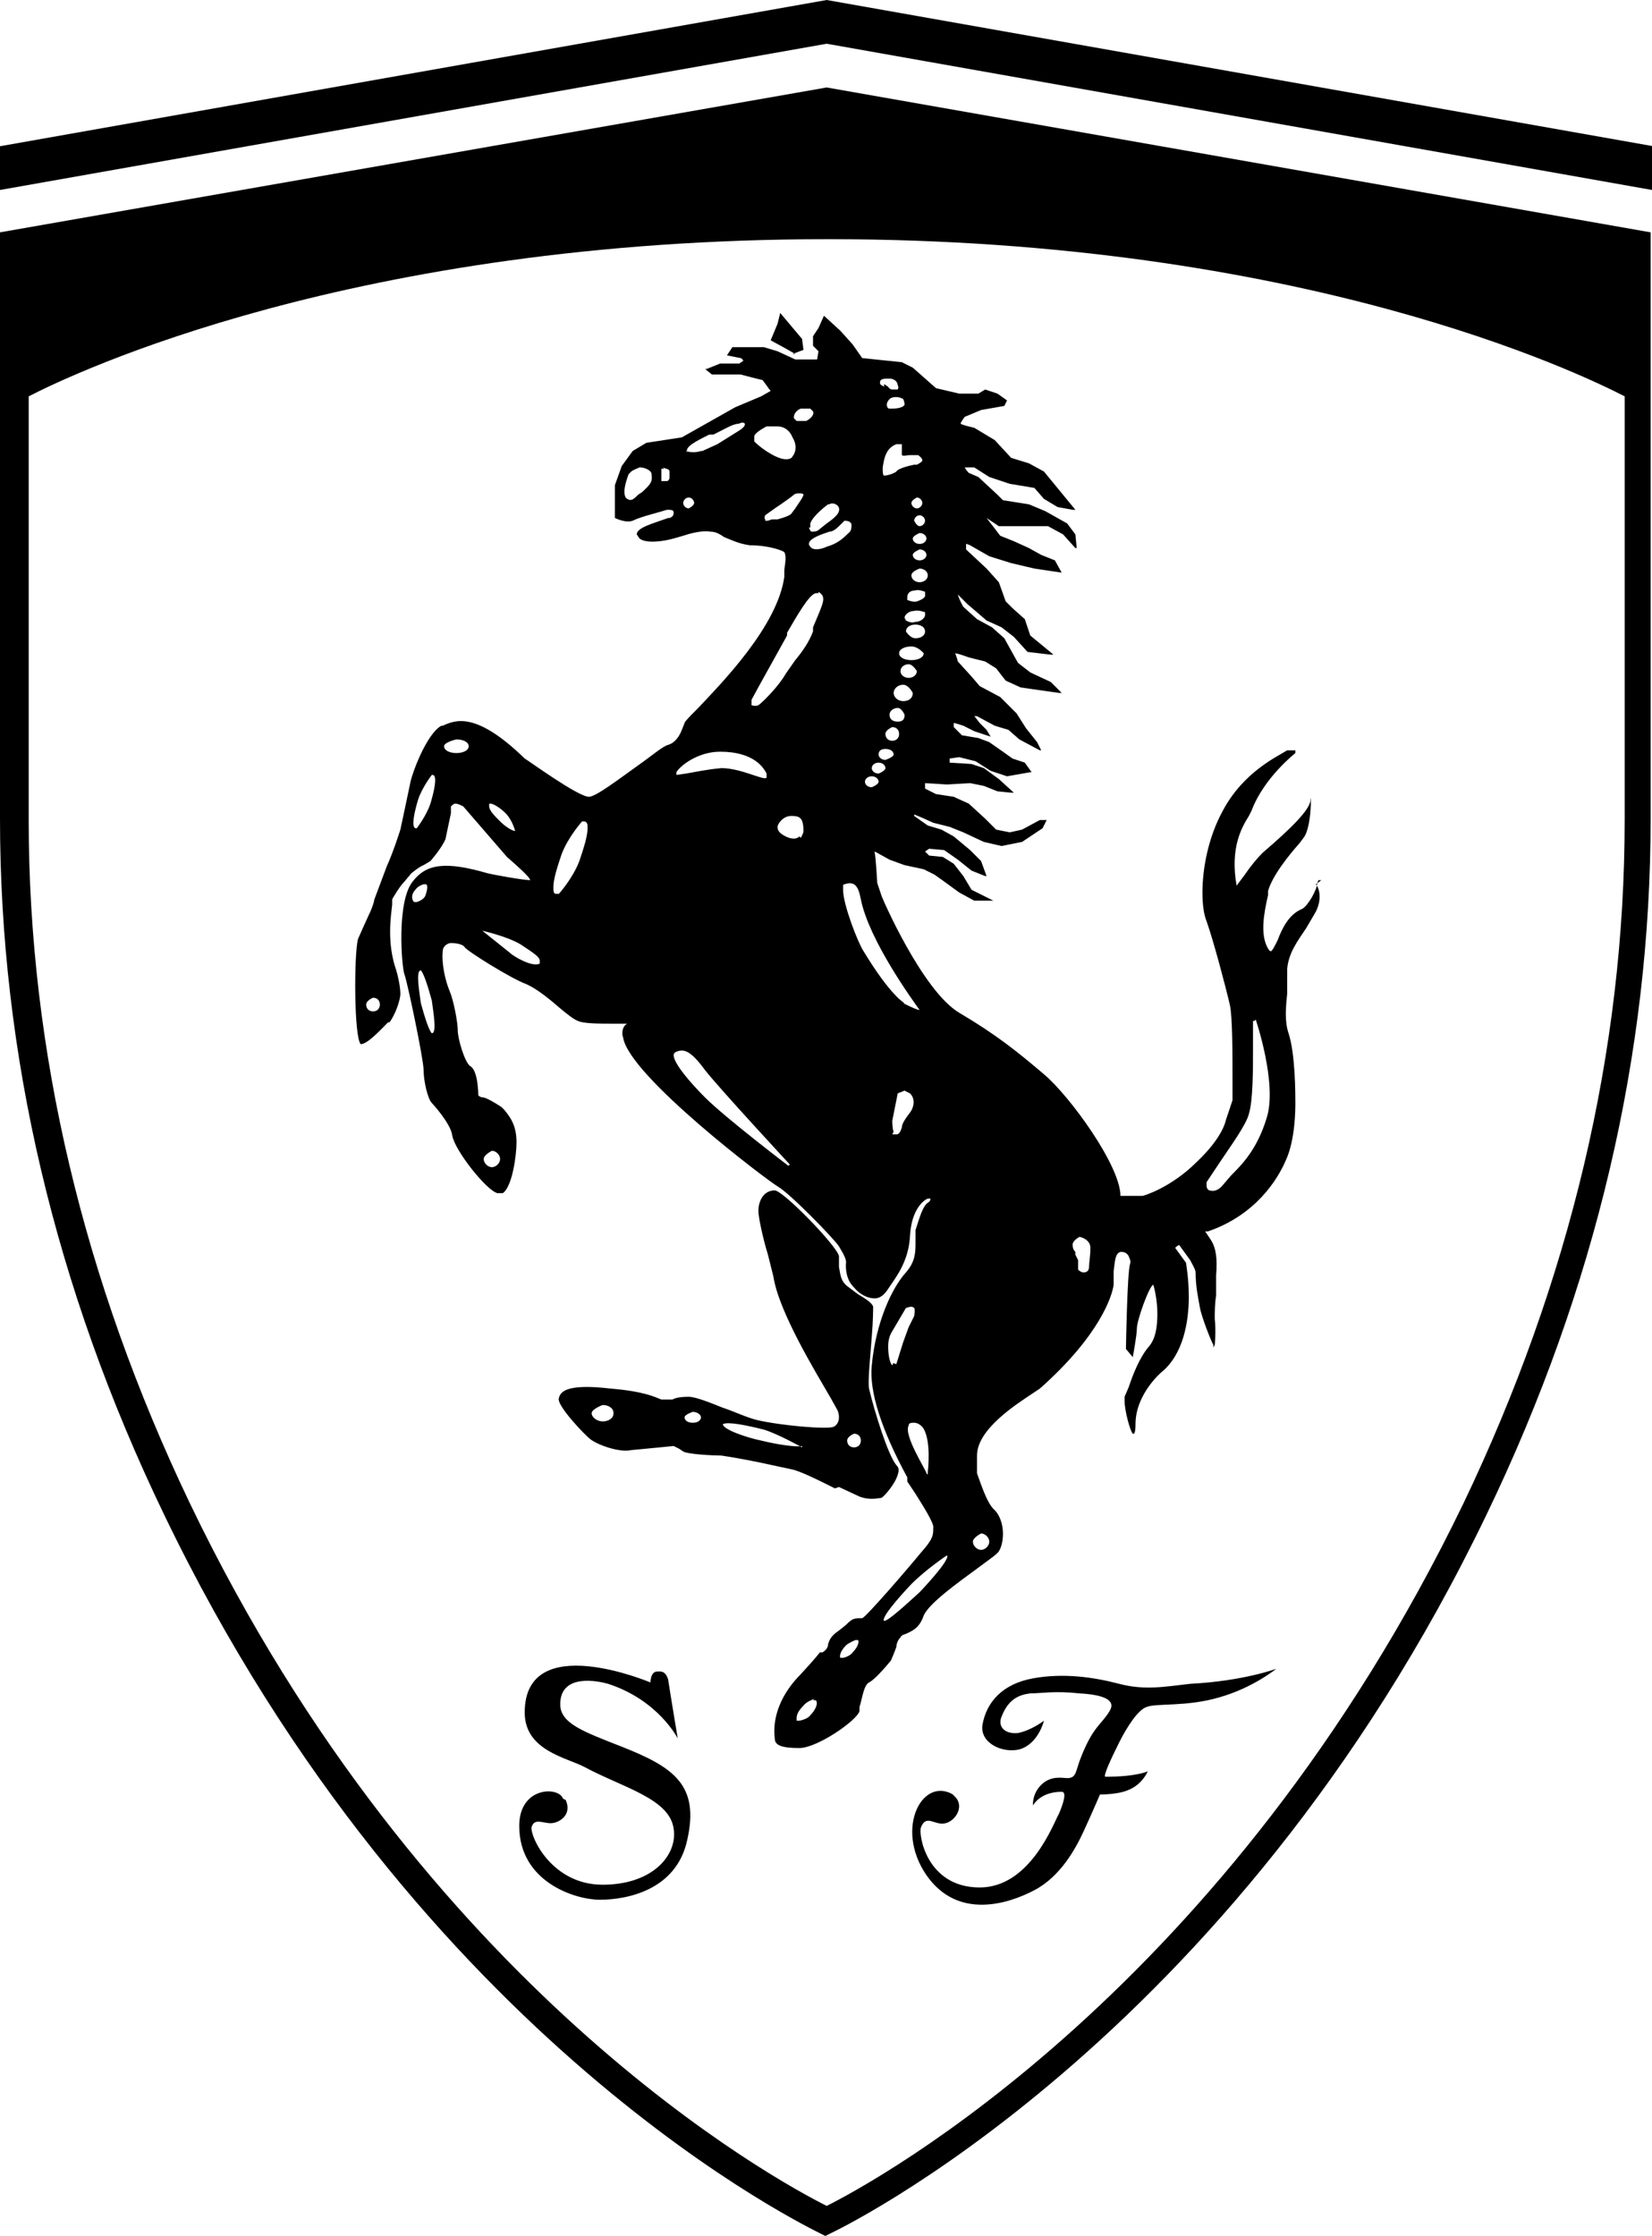 <?xml version="1.0" encoding="UTF-8"?>
<svg id="Layer_2" data-name="Layer 2" xmlns="http://www.w3.org/2000/svg" viewBox="0 0 12.09 16.36">
  <g id="Layer_1-2" data-name="Layer 1">
    <path d="M12.09,1.07v.32L6.05.32,0,1.39v-.32L6.05,0l6.05,1.07h0ZM6.97,13.13c.1.07.03.19-.05.21-.08.02-.14-.07-.18.03-.02.05.04.44.43.44.37,0,.54-.47.58-.54.03-.07.06-.16.02-.16-.16,0-.21.1-.21.1,0,0-.01-.09.07-.16.07-.06.15-.04.18-.04.07,0,.06-.05.1-.15.09-.23.15-.24.21-.34.05-.08-.04-.12-.22-.13-.18-.02-.28,0-.36,0-.08.01-.16.04-.21.17-.03.07.02.13.12.12.1-.02.19-.09.19-.09,0,0-.04.17-.18.21-.13.03-.29-.05-.27-.18.03-.17.15-.3.37-.34.22-.04.44-.01.63.04.19.05.34.02.52,0,.39-.02.63-.11.63-.11,0,0-.17.14-.42.21-.24.07-.46.04-.53.07-.06.02-.14.14-.2.26-.06.12-.12.25-.1.25.23,0,.31-.04.31-.04,0,0-.04.1-.15.14-.07.03-.2.03-.2.03,0,0-.06.14-.12.27-.06.13-.17.33-.36.43-.19.1-.56.22-.79-.11-.24-.35-.02-.74.21-.58h0ZM5.87,10.59h0s-.18-.1-.28-.13c-.12-.03-.26-.06-.3-.04h0s0,0,0,0c0,.04.18.1.28.12.12.03.26.05.3.04h0ZM5.83,3.08s.04,0,.07,0c.04-.02.06-.05.05-.07l-.02-.02s-.04,0-.07,0c-.03.01-.05.04-.05.06,0,0,0,0,0,.01l.02.02h0ZM6.47,2.81l.03.02s.01.02.03.02c.01,0,.03,0,.04,0,0,0,.01-.02,0-.03,0-.03-.03-.05-.06-.05-.04,0-.07,0-.07.03,0,.02.02.02.03.03h0ZM6.51,2.92s-.02.02-.02.04h0s0,.03.02.03h.02s.08,0,.09-.03c0,0,0-.02-.01-.04-.03-.02-.08-.02-.1,0h0ZM6.6,3.33s0-.02,0-.04c0-.02,0-.03,0-.04,0,0-.02,0-.04,0-.08.03-.09.11-.1.17v.02s0,.04.01.04c.03,0,.08-.02.09-.03.01-.02.08-.04.13-.05h.02s.04-.02.04-.03c0-.02-.02-.03-.03-.04-.01,0-.04,0-.06,0-.02,0-.05.01-.06,0h0ZM5.76,3.36s.03,0,.04-.02c.03-.04.03-.09,0-.14-.02-.05-.06-.08-.11-.08h0s0,0,0,0h-.08s-.08.04-.09.07c0,.01,0,.03,0,.04.06.06.17.13.23.13h0ZM5.02,3.3s.05.02.11,0h.01s.11-.05.11-.05l.16-.1s.05-.03.04-.05c0-.01-.03-.01-.04,0-.04,0-.09.03-.13.05l-.06.03h-.03c-.1.05-.18.09-.16.13h0ZM4.68,3.42s-.05.02-.06.03l-.02.02s-.03.08-.03.12c0,.02,0,.05.02.06.03.02.05,0,.08-.03,0,0,.03-.02.03-.02.03-.03.07-.06.07-.1,0-.02,0-.04-.01-.05-.02-.02-.05-.03-.08-.03h0ZM4.86,3.43s-.02,0-.02,0c0,0,0,.03,0,.05h0s0,.02,0,.02c0,0,0,.01,0,.02,0,0,.01,0,.03,0,.02,0,.02,0,.03-.02h0s0-.04,0-.05c0-.02-.03-.02-.05-.03h0ZM5.04,3.72s.04-.02.04-.04-.02-.04-.04-.04-.04.02-.04.04.02.04.04.04h0ZM5.84,3.61s-.02,0-.03.01c-.01.01-.08.06-.14.1l-.07.05h0s-.01.02,0,.03c0,0,0,.01,0,.01h.02s.03-.01.03-.01h.04s.08-.02.1-.04l.03-.04.04-.06s.02-.03.02-.04c0,0,0-.01-.02-.01h0ZM5.92,3.86s.01.03.02.03c.02,0,.04,0,.06-.02l.05-.04s.06-.04.08-.07c.02-.03.01-.05,0-.06-.02-.02-.05-.02-.06-.01h-.01s-.11.08-.13.14c0,.01,0,.02,0,.03h0ZM6.23,3.83s.01.05-.02.07c-.05.05-.09.08-.16.1-.04.02-.1.03-.12,0,0,0-.01-.01-.01-.02,0,0,0,0,0,0,0-.04.09-.07.15-.09.03,0,.06-.03.08-.05l.03-.03s.03,0,.04.01h0ZM5.99,4.34h-.02c-.05.01-.14.17-.21.29v.02s-.2.36-.2.36l-.06.11s0,.03,0,.04c0,0,.03.01.05,0,.03-.02.15-.14.2-.23l.07-.1c.05-.06.1-.13.13-.21v-.03c.08-.19.1-.22.04-.26h0ZM6.71,3.64s-.04.02-.04.04.02.04.04.04.04-.02.04-.04-.02-.04-.04-.04h0ZM6.69,3.81s.02.04.04.04.04-.02.04-.04-.02-.04-.04-.04-.04.02-.04.04h0ZM6.73,3.9s-.05.02-.05.04.02.04.05.04.05-.02.05-.04-.02-.04-.05-.04h0ZM6.73,4.02s-.05.02-.05.04.02.04.05.04.05-.02.05-.04-.02-.04-.05-.04h0ZM6.73,4.16s-.06.02-.06.05.03.05.06.05.06-.02.06-.05-.03-.05-.06-.05h0ZM6.71,4.4s.07-.02.06-.05v-.02s-.05-.02-.07-.01c-.04,0-.06.02-.06.05,0,0,0,0,0,0v.02s.05.02.07.01h0ZM6.62,4.52h0s.01.02.01.02c.02.01.04.02.07.01.04,0,.07-.03.07-.05v-.02s-.05-.02-.08-.01c-.04,0-.07.03-.07.05h0ZM6.63,4.62s.03.05.07.05.07-.02.07-.05-.03-.05-.07-.05-.07.02-.07.05h0ZM6.76,4.78s-.04-.05-.09-.05-.09.02-.09.05.04.05.09.05.09-.02.09-.05h0ZM6.71,4.91s-.03-.05-.06-.05-.06.02-.06.05.03.05.06.05.06-.02.06-.05h0ZM6.68,5.07s-.03-.06-.07-.06-.07.03-.07.06.03.06.07.06.07-.02.07-.06h0ZM6.62,5.23s-.02-.05-.05-.05-.06.02-.06.05.02.05.06.05.05-.02.05-.05h0ZM6.53,5.32s-.05.02-.05.05.02.05.05.05.05-.02.05-.05-.02-.05-.05-.05h0ZM6.48,5.56s.06-.02.06-.04-.02-.04-.06-.04-.05.02-.05.04.02.04.05.04h0ZM6.43,5.66s.05-.02.05-.04-.02-.04-.05-.04-.05.02-.05.04.02.04.05.04h0ZM6.38,5.76s.05-.02.05-.04-.02-.04-.05-.04-.05.02-.05.04.02.04.05.04h0ZM4.95,5.67h0s.07-.01.07-.01c.06-.01.15-.03.26-.04.08,0,.17.03.23.05.06.02.09.03.1.02,0,0,0-.02,0-.03-.02-.04-.09-.16-.34-.16-.16,0-.29.1-.32.15,0,0,0,.02,0,.02h0ZM5.86,6.13s.02-.03.02-.05c0-.1-.03-.11-.09-.11s-.1.06-.1.08c0,.03.02.05.06.07.02.01.07.03.1,0h0ZM6.61,7.34c.08.04.11.05.12.05,0,0,0,0,0,0h0s0,0,0,0c0,0,0,0,0,0,0,0,0,0,0,0,0,0,0,0,0,0-.05-.07-.37-.51-.43-.81-.01-.05-.02-.09-.05-.11-.02-.01-.04-.01-.07,0h0s-.01,0-.01.01c0,0,0,.01,0,.03,0,.11.11.39.15.45.2.33.3.38.3.38h0ZM9.18,7.47h-.01s0,.09,0,.2c0,.16,0,.38-.03.48-.02.08-.13.23-.21.35,0,0-.1.15-.1.15,0,0,0,.01,0,.02,0,.01,0,.03.02.04.01,0,.05.02.1-.04l.06-.07c.08-.08.19-.19.26-.42.08-.25-.08-.72-.08-.72h0ZM6.53,8.3s.02,0,.03,0c.02,0,.03-.02.04-.05,0-.03.03-.07.06-.11.03-.04.04-.1,0-.14l-.04-.02s-.05.02-.05.02c0,0-.04.2-.04.2h0s0,.06.01.08h0ZM7.9,9.05h0s0,0,0,0c0,0-.04.02-.05.05,0,.02,0,.04.02.06v.02s.02.04.02.04v.07s.02.02.04.02c.02,0,.04-.01.04-.04,0-.03.01-.08.01-.14,0-.06-.07-.08-.08-.08h0ZM5.78,8.52s-.51-.55-.62-.69c-.11-.15-.16-.16-.22-.13,0,0-.01.01-.01.02,0,.06.12.2.23.31.15.15.61.5.61.5h0ZM3.81,6.91c-.1-.06-.28-.1-.28-.1h0s.2.16.2.16c.03.03.17.11.22.08,0,0,0-.01,0-.02,0-.03-.05-.06-.14-.12h0ZM3.76,6.08h.01s-.02-.08-.07-.13c-.04-.04-.09-.07-.11-.07h-.01s0,.01,0,.02c0,.03.04.07.08.11.04.04.09.07.11.07h0ZM4.28,6.01h-.02s-.1.11-.15.24c-.03.09-.06.18-.06.24,0,.03,0,.05.02.05h.02s.1-.11.15-.24c.03-.09.06-.18.06-.24,0-.03,0-.04-.02-.05h0ZM3.34,5.41s-.09.02-.09.05.04.05.09.05.09-.02.09-.05-.04-.05-.09-.05h0ZM3.03,6.06h.02s.07-.09.1-.18c.03-.1.05-.2.02-.21h-.01s-.07.09-.1.18c-.03.1-.05.2-.02.21h0ZM3.11,6.56s.03-.07.01-.09h-.02s-.04.01-.06.04c-.03.03-.03.07-.01.09h.02s.04-.01.06-.04h0ZM3.08,7.1h0s0,0,0,0c-.04,0-.01.16,0,.24.03.11.06.2.08.22h0s0,0,0,0c.04,0,.01-.16,0-.24-.03-.11-.06-.2-.08-.22h0ZM2.73,7.3s-.05.02-.05.05.02.05.05.05.05-.02.05-.05-.02-.05-.05-.05h0ZM3.6,8.42s-.06.03-.06.06.03.06.06.06.06-.03.06-.06-.03-.06-.06-.06h0ZM6.54,9.97s0,.01.02.01h0s0,0,0,0l.05-.16.04-.11.04-.08s.01-.05,0-.06c-.02-.02-.05,0-.06,0,0,0-.1.17-.1.17-.02.03-.03.07-.03.11,0,.06.01.12.03.14h0ZM6.79,10.79v-.02s.03-.24-.04-.33c-.02-.02-.04-.03-.06-.03-.02,0-.04,0-.04.02-.04.07.13.33.13.35h0ZM7.18,11.22s-.06.03-.06.06.03.06.06.06.06-.03.06-.06-.03-.06-.06-.06h0ZM6.25,10.49s-.05.02-.05.05.02.05.05.05.05-.02.05-.05-.02-.05-.05-.05h0ZM6.93,11.38h0s-.15.1-.26.21c0,0-.23.24-.2.27h0s0,0,0,0c.03,0,.15-.11.26-.21,0,0,.23-.24.2-.27h0ZM6.26,12s-.05.02-.07.04c-.03.03-.05.07-.04.09h0s0,0,0,0h.02s.05-.01.07-.04c.03-.03.05-.07.04-.09h-.02ZM5.96,12.43s-.06.02-.08.05c-.03.03-.05.06-.05.09,0,0,0,.02,0,.02h.02s.06-.01.08-.04c.04-.04.06-.09.04-.11h-.02ZM4.41,10.28s-.08.03-.08.06.04.06.08.06.08-.02.08-.06-.04-.06-.08-.06h0ZM5.07,10.33s-.06.02-.06.04.02.04.06.04.06-.02.06-.04c0-.02-.03-.04-.06-.04h0ZM5.8,2.59s.08-.03.08-.03c0,0-.01-.08-.01-.08,0,0-.16-.19-.16-.19h0s0,0,0,0l-.02.08s-.05.12-.05.12h0s.11.06.11.06c0,0,.07.04.07.04h0ZM9.67,6.44s-.01,0-.02,0c0,0,0,0-.01.02,0,.05-.07.17-.11.19-.1.04-.15.15-.18.23-.02.04-.04.08-.05.08,0,0-.01,0-.02-.02-.06-.1-.03-.26,0-.39v-.03c.03-.11.15-.26.23-.35l.03-.04c.05-.06.06-.28.05-.29,0,0,0,0,0,0h0s0,0,0,0c0,0,0,0,0,0h0s0,0,0,.02c-.01.07-.14.2-.35.38-.04.04-.09.1-.13.16-.03.04-.06.08-.06.08-.05-.28.04-.43.09-.51l.02-.04c.09-.24.32-.42.32-.42,0,0,0-.01,0-.02,0,0-.02,0-.05,0h-.01c-.08.05-.32.16-.47.44-.11.2-.15.43-.15.6,0,.09.01.16.03.21.05.14.14.48.17.61.02.08.02.37.02.55,0,.09,0,.15,0,.15,0,0-.05.15-.05.15,0,0-.02.12-.21.3-.19.19-.39.25-.4.25-.08,0-.16,0-.16,0,0-.22-.37-.73-.56-.89-.2-.17-.35-.29-.62-.45-.27-.16-.57-.85-.57-.86,0,0-.03-.09-.03-.09,0,0-.01-.19-.02-.23,0,0,.02.01.02.01l.09.05s.11.04.11.04c0,0,.14.03.14.03,0,0,.08.04.08.04,0,0,.07.05.07.05l.11.08s.11.06.11.06c0,0,.14,0,.14,0h0s-.16-.08-.16-.08c0,0-.06-.1-.06-.1,0,0-.07-.09-.07-.09,0,0-.08-.05-.08-.05,0,0-.1-.01-.1-.01,0,0-.02-.02-.03-.03,0,0,.03-.02.03-.02,0,0,.11.01.11.01,0,0,.1.07.1.07l.1.08s.1.04.1.04h.01s-.04-.11-.04-.11c0,0-.08-.08-.08-.08,0,0-.12-.1-.12-.1,0,0-.09-.05-.09-.05,0,0-.1-.03-.1-.03,0,0-.1-.07-.1-.07,0,0,0,0,0-.01.01,0,.14.06.14.06,0,0,.12.03.12.03,0,0,.1.04.1.04,0,0,.15.07.15.07,0,0,.13.03.13.03,0,0,.15-.03.15-.03,0,0,.15-.1.15-.1,0,0,.03-.06.03-.06h0s-.05,0-.05,0c0,0-.13.07-.13.07l-.09.02s-.1-.02-.1-.02h0s-.08-.08-.08-.08l-.12-.11s-.11-.05-.11-.05c0,0-.13-.02-.13-.02,0,0-.08-.04-.08-.04,0,0,0,0,0,0,0,0,0-.03,0-.04.01,0,.16.01.16.01,0,0,.17-.01.17-.01,0,0,.1.02.1.02l.1.04s.1.01.1.01h.02s-.11-.1-.11-.1c0,0-.11-.08-.11-.08,0,0-.09-.03-.09-.03,0,0-.15-.01-.16-.01,0,0,0,0,0,0,0,0,0-.02,0-.03,0,0,.07-.01.07-.01,0,0,.12.03.12.03,0,0,.11.07.11.07,0,0,.12.04.12.04,0,0,.17-.03.17-.03h.01s-.05-.07-.05-.07c0,0-.09-.03-.09-.03,0,0-.07-.05-.07-.05l-.1-.07s-.08-.03-.08-.03c0,0-.12-.02-.12-.02,0,0-.06-.06-.06-.06,0,0,0-.02,0-.03.01,0,.07.02.07.02l.08.04s.12.04.12.04l-.03-.05s-.05-.05-.05-.05c0,0-.03-.04-.04-.05,0,0,.02,0,.02,0,0,0,.13.07.13.07,0,0,.1.03.1.03,0,0,.08.07.08.07,0,0,.15.08.15.08h.01s-.03-.06-.03-.06c0,0-.08-.1-.08-.1l-.07-.11s-.12-.12-.12-.12c0,0-.15-.08-.15-.08,0,0-.06-.07-.06-.07,0,0-.1-.11-.1-.11,0,0-.01-.04-.02-.06.02,0,.1.03.1.03,0,0,.12.03.12.03,0,0,.08.05.08.05,0,0,.07.09.07.09,0,0,.11.05.11.05,0,0,.28.04.28.04h.02s-.08-.08-.08-.08c0,0-.15-.07-.15-.07l-.09-.07s-.05-.09-.05-.09l-.05-.09s-.09-.08-.09-.08c0,0-.11-.06-.11-.06l-.1-.09s-.03-.05-.04-.09c.03.03.07.07.07.07l.14.12s.11.05.11.05c0,0,.09.07.09.07l.1.11s.17.02.17.02h.02s-.17-.14-.17-.14c0,0-.04-.12-.04-.12,0,0-.09-.08-.09-.08l-.05-.05s-.05-.14-.05-.14c0,0-.09-.1-.09-.1,0,0-.15-.14-.15-.14h0s0-.02,0-.04c.01,0,.03.01.03.01l.14.08s.16.05.16.05c0,0,.17.04.17.04,0,0,.2.03.2.03l-.05-.09s-.1-.04-.1-.04c0,0-.09-.05-.09-.05,0,0-.11-.05-.11-.05l-.1-.04s-.06-.08-.1-.13c.03.02.09.06.09.06,0,0,.09,0,.09,0h.27s.11.06.11.06c0,0,.09.1.09.1h.01s-.01-.1-.01-.1c0,0-.06-.08-.06-.08,0,0-.16-.09-.16-.09,0,0-.12-.05-.12-.05,0,0-.19-.03-.19-.03h0s-.04-.04-.04-.04c0,0-.14-.13-.14-.13,0,0-.07-.03-.07-.03,0,0-.02-.02-.03-.04h.07s.11.07.11.07c0,0,.15.05.15.05,0,0,.18.03.18.03h0s.07.08.07.08c0,0,.1.06.1.06,0,0,.11.02.11.02h.02s-.23-.28-.23-.28c0,0-.11-.06-.11-.06,0,0-.13-.04-.13-.04,0,0-.12-.13-.12-.13,0,0-.15-.09-.15-.09,0,0-.09-.02-.1-.03,0-.01.03-.05.03-.05,0,0,.12-.05.12-.05,0,0,.17-.03.17-.03,0,0,.02-.04.02-.04,0,0-.07-.05-.07-.05,0,0-.09-.03-.09-.03,0,0-.05.03-.05.03,0,0-.14,0-.14,0l-.17-.04s-.17-.15-.17-.15c0,0-.08-.04-.08-.04,0,0-.29-.03-.29-.03,0,0-.07-.1-.07-.1,0,0-.09-.1-.09-.1,0,0-.12-.11-.12-.11h0s-.04.09-.04.09c0,0-.04.06-.04.06h0s0,.07,0,.07c0,0,.04.04.04.04,0,0-.01.06-.01.06,0,0-.16,0-.16,0,0,0-.13-.06-.13-.06,0,0-.1-.03-.1-.03,0,0-.23,0-.23,0,0,0-.04.06-.04.06h0s.1.02.1.02c0,0,.01,0,.02.02,0,0-.03.02-.03.02,0,0-.14,0-.14,0,0,0-.1.04-.1.04h-.01s.05.04.05.04c0,0,.21,0,.21,0,0,0,.15.04.16.04h0s.03.04.03.04c0,0,.02.03.03.04,0,0-.07.04-.07.04,0,0-.19.08-.19.08,0,0-.39.22-.39.22,0,0-.26.04-.26.04,0,0-.1.06-.1.06,0,0-.08.11-.08.11,0,0-.05.14-.05.14,0,.23,0,.24,0,.24,0,0,.08.04.13.02.06-.03.19-.06.25-.08.03,0,.05,0,.05.02,0,.01,0,.03-.03.04h-.01c-.11.04-.23.07-.23.12l.02.03c.05.04.18.02.25,0l.07-.02c.06-.02.14-.04.2-.03.04,0,.07.02.1.04.05.02.11.05.19.06.14,0,.24.04.25.05.02.04,0,.1,0,.14v.04c-.05.36-.45.77-.64.97-.05.05-.09.09-.09.1l-.02.05s-.03.09-.1.11c-.04.01-.12.08-.22.15-.14.1-.31.23-.36.23-.08,0-.45-.27-.47-.28-.36-.35-.51-.28-.6-.24h-.01c-.11.06-.22.36-.23.43l-.04.19-.03.14s-.05.16-.1.27l-.09.24c-.01.06-.05.13-.08.2l-.04.09c-.03.11-.03.72.02.77h0s0,0,0,0c.05,0,.15-.11.2-.16h.01c.04-.05.08-.16.08-.21s-.02-.14-.03-.17c-.07-.2-.04-.39-.03-.48v-.04s.05-.09.09-.13l.05-.06s.06-.05.09-.06l.05-.03h0s.08-.09.11-.16l.04-.19v-.05s.02-.02.03-.02c.02,0,.04.01.06.02l.32.37c.08.07.17.15.17.17,0,0,0,0,0,0,0,0,0,0,0,0-.05,0-.27-.04-.31-.05-.31-.09-.45-.07-.55.06-.12.15-.08.63-.06.68.02.05.14.62.14.7,0,.08.03.21.06.24h0s.14.15.15.24c.02.11.25.4.33.42.01,0,.03,0,.04,0,.07-.05.1-.28.1-.37,0-.12-.04-.18-.09-.24l-.02-.02s-.09-.06-.13-.07c-.02,0-.04-.01-.04-.02,0,0,0-.18-.06-.21-.04-.03-.09-.2-.09-.26,0-.06-.03-.22-.06-.29-.03-.07-.06-.2-.05-.29,0-.04.04-.06.06-.06.04,0,.09.01.1.03.02.03.34.23.45.27.07.03.16.1.24.17.06.05.11.09.14.1.04.02.16.02.25.02.05,0,.1,0,.11,0-.04.02-.04.08-.03.1.04.28,1.06,1.05,1.13,1.09.09.05.42.39.45.44.03.05.06.1.05.13,0,.06.01.12.06.17.04.05.1.08.15.08.05,0,.08-.04.1-.07h0c.06-.09.15-.2.16-.39.01-.19.1-.26.13-.27.01,0,.02,0,.02,0,0,0,0,.02-.02.03-.04.03-.06.11-.09.2,0,0,0,.09,0,.09,0,.07,0,.14-.07.22-.1.11-.22.36-.25.68-.02.19.07.47.26.82v.03s.06.09.06.09c.05.08.14.22.13.25,0,.05,0,.08-.09.18-.09.11-.4.47-.43.48-.06,0-.07,0-.12.05l-.05.04c-.06.04-.07.07-.08.1,0,.02-.01.04-.04.06h-.02s-.02.03-.14.16c-.14.14-.21.31-.19.47,0,.05.05.07.18.07.13,0,.42-.2.44-.27v-.03c.02-.06.03-.16.07-.18.04-.02.11-.1.16-.16h0s.03-.07.04-.1c0-.02.01-.05.03-.07.01-.02.03-.02.05-.03.04-.02.09-.04.12-.13.04-.09.25-.24.4-.35.08-.06.14-.1.15-.12.02-.03.03-.08.03-.13,0-.06-.02-.13-.06-.17-.06-.05-.11-.22-.13-.27h0s0-.06,0-.13c0,0,0,0,0,0,0-.19.28-.37.4-.45l.06-.04c.44-.39.53-.68.54-.76v-.1c.01-.07.01-.13.05-.14.02,0,.04,0,.06.03,0,.01.02.03.01.06-.02.05-.03.6-.03.62,0,0,.05.06.05.06h0s0,0,0,0c0,0,.03-.16.03-.21,0-.06.09-.31.12-.32,0,0,0,0,0,0,.01.03.03.12.03.21s-.01.18-.06.24c-.07.08-.12.21-.15.3l-.03.07s0,.02,0,.03c0,.07.04.22.06.24,0,0,.01,0,.01,0,0,0,.01-.01.01-.07,0-.22.19-.38.19-.38.16-.13.2-.37.2-.55,0-.14-.02-.24-.02-.25,0,0-.08-.11-.08-.11,0,0,.02-.02.03-.02,0,0,.08.11.08.11.01.02.04.07.04.09,0,.11.02.19.03.25h0c.01.07.09.27.1.28v.02s.01-.02.01-.02c0,0,.01-.1,0-.19,0-.05,0-.11.01-.17v-.15c.01-.12,0-.2-.04-.26l-.02-.03s-.02-.03-.02-.03h.02c.35-.12.51-.38.57-.52.07-.15.07-.38.07-.42,0-.06,0-.36-.05-.51-.03-.09-.02-.19-.01-.29v-.18c.01-.12.08-.21.14-.3l.07-.12c.05-.1.02-.18,0-.2h0ZM6.11,10.89c-.12-.06-.26-.13-.32-.14l-.14-.03c-.13-.03-.3-.06-.37-.07-.06,0-.25-.01-.28-.03l-.03-.02-.04-.02s-.2.02-.31.03c-.09.02-.25-.04-.3-.08-.04-.03-.25-.25-.23-.3.01-.04.04-.11.38-.07.24.02.32.06.37.08h.04s.04,0,.04,0c.02-.01.05-.02.12-.02.05,0,.15.04.25.08.09.03.17.07.25.09.17.04.51.07.56.05.04-.02.05-.07.03-.12l-.05-.09c-.11-.19-.38-.63-.42-.89l-.04-.16c-.04-.13-.07-.28-.07-.32,0-.06.03-.15.12-.15.06,0,.45.4.47.48v.08c.01.05.01.1.06.14l.08.06c.05.03.1.06.11.09,0,.02,0,.1-.01.22-.01.14-.03.32-.02.38.04.17.14.49.2.56.02.02.02.04.01.07-.02.07-.1.16-.12.17-.02,0-.08.02-.16-.01l-.15-.07h0ZM4.14,13.17c.05.11-.05.17-.11.17s-.12-.04-.14.03c-.01.07.15.42.52.42s.55-.22.52-.41c-.03-.22-.37-.3-.65-.45-.13-.07-.44-.12-.44-.4,0-.61.92-.22.92-.22,0,0,0-.08.05-.08.02,0,.06-.01.08.06.01.07.07.43.07.43,0,0-.14-.28-.51-.4-.07-.02-.35-.08-.35.15,0,.14.17.2.45.31.38.15.57.28.48.68-.08.38-.46.44-.64.44s-.59-.13-.59-.54c0-.29.29-.29.32-.2h0ZM0,2.77v3.22C0,7.71.4,9.42,1.2,11.08c1.87,3.89,4.77,5.24,4.8,5.26l.04.02.04-.02s2.93-1.37,4.8-5.26c.8-1.66,1.2-3.37,1.2-5.09V1.7S6.05.64,6.05.64L0,1.7v1.08h0ZM6.06,1.75C2.59,1.75.54,2.73.21,2.9v3.1c0,1.69.4,3.37,1.18,5,1.71,3.56,4.3,4.96,4.66,5.14.36-.18,2.94-1.58,4.66-5.14.78-1.63,1.18-3.31,1.18-5v-3.1c-.33-.17-2.36-1.15-5.83-1.15Z" fill-rule="evenodd"/>
  </g>
</svg>
